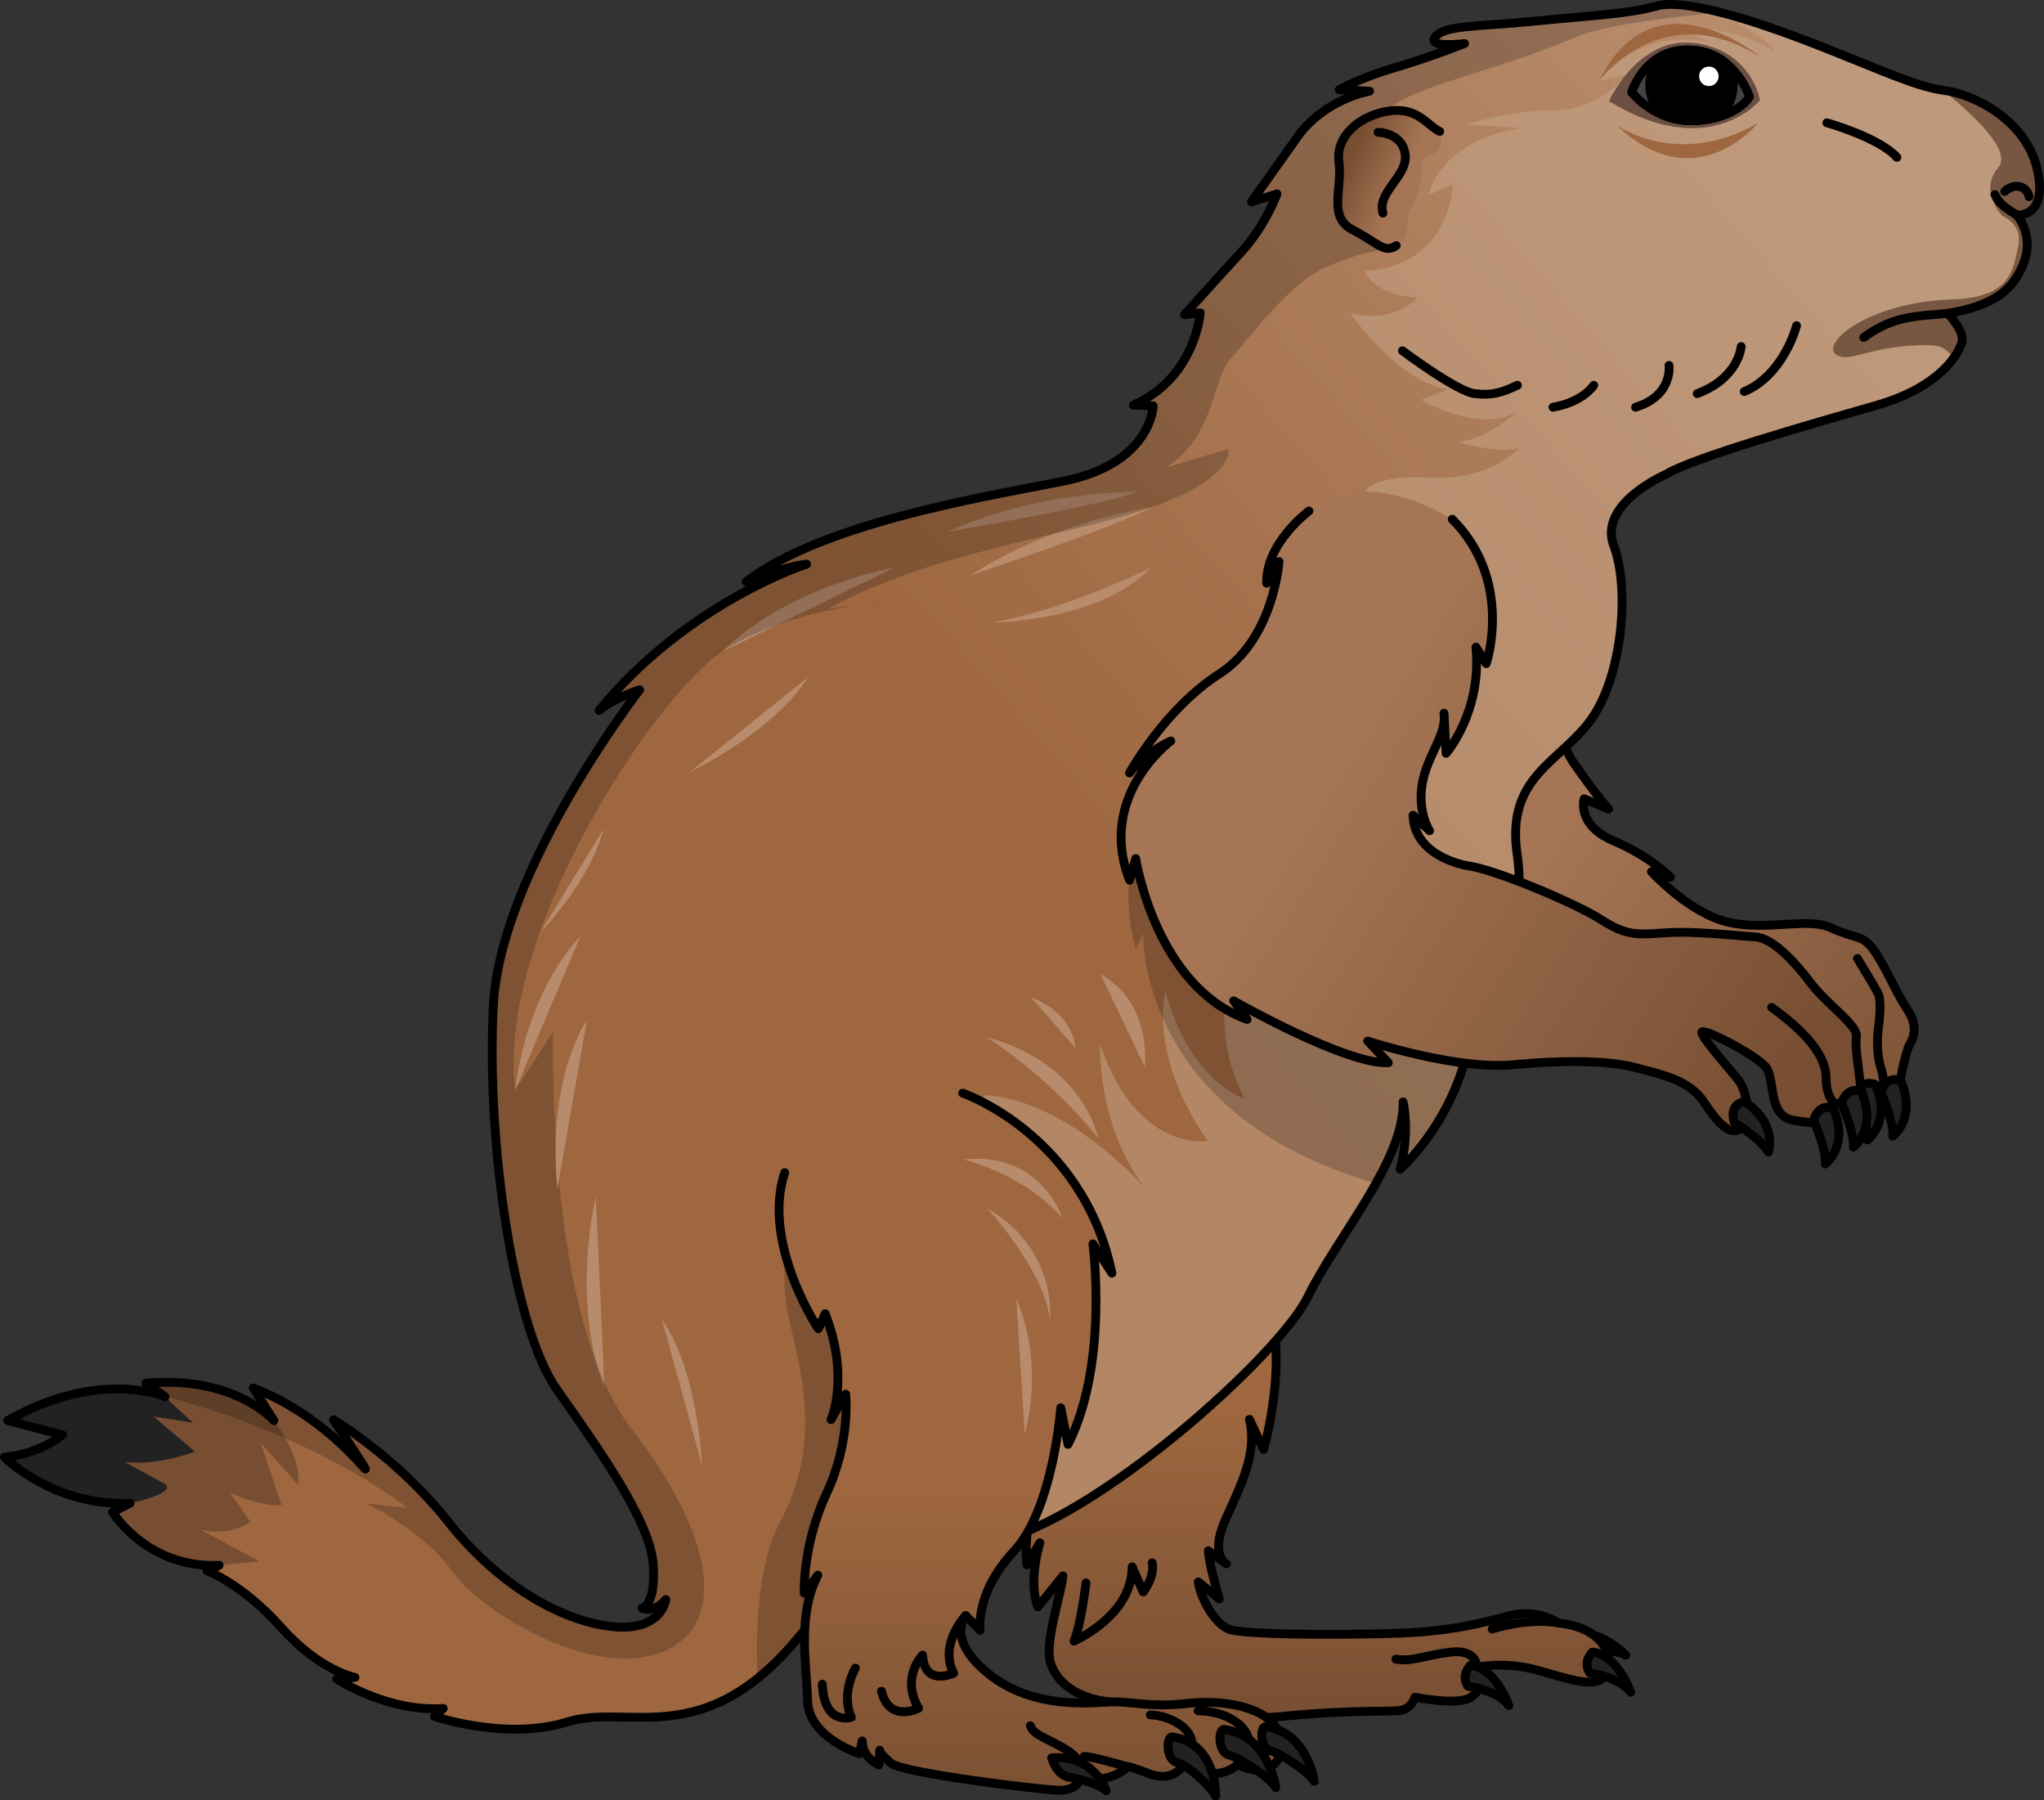 <?xml version="1.0" encoding="utf-8"?>
<!-- Generator: Adobe Illustrator 26.3.1, SVG Export Plug-In . SVG Version: 6.00 Build 0)  -->
<svg version="1.1" id="Camada_1" xmlns="http://www.w3.org/2000/svg" xmlns:xlink="http://www.w3.org/1999/xlink" x="0px" y="0px"
	 width="231.768px" height="204.093px" viewBox="0 0 231.768 204.093" enable-background="new 0 0 231.768 204.093"
	 xml:space="preserve">
<rect x="0" y="0" width="231.768" height="204.093" fill="#333333" stroke="none"/>
<g>
	<g>
		<linearGradient id="SVGID_1_" gradientUnits="userSpaceOnUse" x1="175.929" y1="94.428" x2="225.25" y2="126.767">
			<stop  offset="0" style="stop-color:#A57555"/>
			<stop  offset="1" style="stop-color:#774E32"/>
		</linearGradient>
		<path fill="url(#SVGID_1_)" d="M177.645,77.794c0,0-1.886,4.851,0.808,8.714s3.953,5.21,3.953,5.21l-2.785-1.168
			c0,0-0.898,2.964,3.324,4.761c4.222,1.797,6.468,4.132,6.468,4.132l-2.156-0.629c0,0,4.312,4.761,8.804,5.749
			s8.893-0.629,11.588,0.629c2.695,1.258,3.503,0.719,4.761,2.425c1.258,1.707,2.695,5.12,3.863,6.827
			c1.168,1.707,0.808,3.054,0.269,3.953c-0.539,0.898-1.258,4.941-1.527,6.558c-0.27,1.617-2.515,0.539-2.515,0.539
			s-2.333,1.337-3.682-0.41c-1.349-1.746-2.696-7.496-2.696-9.562c0,0-1.258-0.898-2.156-1.168
			c-0.898-0.27-8.983-1.347-10.959-1.078c-1.976,0.269-13.654,1.078-17.877-1.617c-4.222-2.695-11.049-9.343-11.049-9.343
			S160.307,86.777,177.645,77.794z"/>
		<path fill="none" stroke="#000000" stroke-linecap="round" stroke-linejoin="round" stroke-miterlimit="10" d="M177.645,77.794
			c0,0-1.886,4.851,0.808,8.714s3.953,5.21,3.953,5.21l-2.785-1.168c0,0-0.898,2.964,3.324,4.761
			c4.222,1.797,6.468,4.132,6.468,4.132l-2.156-0.629c0,0,4.312,4.761,8.804,5.749s8.893-0.629,11.588,0.629
			c2.695,1.258,3.503,0.719,4.761,2.425c1.258,1.707,2.695,5.12,3.863,6.827c1.168,1.707,0.808,3.054,0.269,3.953
			c-0.539,0.898-1.258,4.941-1.527,6.558c-0.27,1.617-2.515,0.539-2.515,0.539s-2.333,1.337-3.682-0.41
			c-1.349-1.746-2.696-7.496-2.696-9.562c0,0-1.258-0.898-2.156-1.168c-0.898-0.27-8.983-1.347-10.959-1.078
			c-1.976,0.269-13.654,1.078-17.877-1.617c-4.222-2.695-11.049-9.343-11.049-9.343S160.307,86.777,177.645,77.794z"/>
		<path fill="none" stroke="#000000" stroke-linecap="round" stroke-linejoin="round" stroke-miterlimit="10" d="M210.617,108.653
			c0,0,2.129,3.46,2.395,4.099s0.16,2.502,0,3.62c-0.16,1.118-0.266,2.981,0.266,4.684c0.532,1.703,0.464,3.875-0.779,4.439"/>
		<path fill="#222222" stroke="#000000" stroke-linecap="round" stroke-linejoin="round" stroke-miterlimit="10" d="
			M213.283,123.846c0,0,1.466,3.283,1.335,4.956c0,0,2.722-1.997,0.925-6.268C215.544,122.534,213.962,121.699,213.283,123.846z"/>
		<path fill="#222222" stroke="#000000" stroke-linecap="round" stroke-linejoin="round" stroke-miterlimit="10" d="
			M210.409,124.271c0,0,1.466,3.283,1.335,4.956c0,0,2.722-1.997,0.925-6.268C212.67,122.96,211.088,122.125,210.409,124.271z"/>
	</g>
	<g>
		<path fill="#222222" stroke="#000000" stroke-linecap="round" stroke-linejoin="round" stroke-miterlimit="10" d="M178.46,185.386
			c0,0-0.574,1.482,0.782,2.267c0,0,3.186-1.07,5.116-0.031C184.358,187.623,181.157,184.399,178.46,185.386z"/>
		
			<linearGradient id="SVGID_00000164482496953434172230000012272969496673360009_" gradientUnits="userSpaceOnUse" x1="149.388" y1="159.918" x2="149.388" y2="195.446">
			<stop  offset="6.242865e-04" style="stop-color:#9E673F"/>
			<stop  offset="1" style="stop-color:#774E32"/>
		</linearGradient>
		<path fill="url(#SVGID_00000164482496953434172230000012272969496673360009_)" d="M120.527,178.64
			c-0.341,2.729-2.16,7.732-1.364,10.006c0.796,2.274,3.159,3.91,6.696,4.286s11.611,2.423,19.684,1.627
			c8.073-0.796,12.053-0.455,13.304-0.682c1.251-0.227,1.592-1.478,1.592-1.478s4.548,0.91,6.14,0.114s1.365-2.502,0.91-3.525
			c0,0,3.184-0.682,6.822,0.341c3.639,1.023,6.709,2.16,7.732,0.569c1.023-1.592,0.227-5.344-5.344-5.913
			c0,0-2.274-1.706-5.685-0.796c-3.411,0.91-5.799,1.478-10.006,1.819s-19.899,0.455-21.718-0.341
			c-1.819-0.796-3.298-3.98-3.411-5.344l2.388,1.933c0,0-1.137-3.639-1.251-5.458l2.047,1.478c0,0-1.933-0.91-0.114-5.003
			c1.819-4.093,3.639-7.505,2.729-11.371l1.592,3.411c0,0,3.298-11.143-0.114-18.193l-20.695,2.615c0,0-6.936,21.832-6.027,28.654
			l1.478-2.502c0,0-1.364,4.321-0.227,7.277L120.527,178.64z"/>
		<path fill="none" stroke="#000000" stroke-linecap="round" stroke-linejoin="round" stroke-miterlimit="10" d="M120.527,178.64
			c-0.341,2.729-2.16,7.732-1.364,10.006c0.796,2.274,3.159,3.91,6.696,4.286s11.611,2.423,19.684,1.627
			c8.073-0.796,12.053-0.455,13.304-0.682c1.251-0.227,1.592-1.478,1.592-1.478s4.548,0.91,6.14,0.114s1.365-2.502,0.91-3.525
			c0,0,3.184-0.682,6.822,0.341c3.639,1.023,6.709,2.16,7.732,0.569c1.023-1.592,0.227-5.344-5.344-5.913
			c0,0-2.274-1.706-5.685-0.796c-3.411,0.91-5.799,1.478-10.006,1.819s-19.899,0.455-21.718-0.341
			c-1.819-0.796-3.298-3.98-3.411-5.344l2.388,1.933c0,0-1.137-3.639-1.251-5.458l2.047,1.478c0,0-1.933-0.91-0.114-5.003
			c1.819-4.093,3.639-7.505,2.729-11.371l1.592,3.411c0,0,3.298-11.143-0.114-18.193l-20.695,2.615c0,0-6.936,21.832-6.027,28.654
			l1.478-2.502c0,0-1.364,4.321-0.227,7.277L120.527,178.64z"/>
		<path fill="none" stroke="#000000" stroke-linecap="round" stroke-linejoin="round" stroke-miterlimit="10" d="M123.142,179.436
			c0,0-0.569,4.776-1.364,6.595c0,0,6.595-2.843,6.595-8.414l1.251,2.843c0,0,1.365-1.706,1.023-3.298"/>
		<path fill="none" stroke="#000000" stroke-linecap="round" stroke-linejoin="round" stroke-miterlimit="10" d="M167.488,188.987
			c0,0,0-2.047-2.956-1.706c-2.956,0.341-4.435,1.137-6.254,0.796"/>
		<path fill="none" stroke="#000000" stroke-linecap="round" stroke-linejoin="round" stroke-miterlimit="10" d="M176.699,183.984
			c-0.455-0.114-3.298-0.569-7.505,0.682"/>
		<path fill="#222222" stroke="#000000" stroke-linecap="round" stroke-linejoin="round" stroke-miterlimit="10" d="
			M166.733,188.779c0,0-1.157,1.089-0.272,2.383c0,0,3.336,0.408,4.63,2.179C171.09,193.341,169.592,189.052,166.733,188.779z"/>
		<path fill="#222222" stroke="#000000" stroke-linecap="round" stroke-linejoin="round" stroke-miterlimit="10" d="
			M180.554,187.282c0,0-1.157,1.089-0.272,2.383c0,0,3.336,0.408,4.63,2.179C184.911,191.843,183.413,187.554,180.554,187.282z"/>
	</g>
	<g>
		
			<linearGradient id="SVGID_00000062149808457645869000000004897638377510940072_" gradientUnits="userSpaceOnUse" x1="125.26" y1="99.626" x2="210.864" y2="24.64">
			<stop  offset="0" style="stop-color:#9E673F"/>
			<stop  offset="1" style="stop-color:#B78B6C"/>
		</linearGradient>
		<path fill="url(#SVGID_00000062149808457645869000000004897638377510940072_)" d="M188.955,53.744
			c2.966-1.84,16.433-5.681,23.736-7.772c7.303-2.09,9.269-5.749,9.736-7.065c0.467-1.316-1.584-3.382-1.584-3.382
			c5.113-0.861,7.408-2.541,8.634-5.739c1.225-3.198-0.791-5.414-0.791-5.414s3.56,0.359,2.319-5.16
			c-1.241-5.519-7.046-8.465-10.421-8.939s-6.352-1.964-14.33-5.102s-15.382-5.349-18.437-4.481
			c-3.055,0.868-7.056,1.039-14.192,1.743c-6.073,0.599-9.76,0.405-10.863,1.731s3.304,0.775,3.304,0.775s-4.017,1.593-7.929,2.736
			s-6.287,2.487-6.287,2.487l3.445,0.174c0,0-5.113,0.861-8.192,5.209s-5.205,7.335-5.205,7.335l2.905-0.903
			c0,0-1.331,3.649-4.093,6.645s-6.407,7.054-6.407,7.054l1.793-0.213c0,0-0.528,7.365-7.592,10.462l2.254,0.09
			c0,0-0.132,6.576-10.318,8.559s-27.272,4.872-35.835,11.363c0,0,4.327-1.713,6.851-1.983c0,0-13.522,4.327-23.528,16.586
			c0,0,1.352-1.262,4.597-2.344c0,0-15.775,20.372-16.586,35.787c-0.811,15.415,2.254,36.508,7.211,43.539
			s10.547,14.964,10.907,19.741c0.361,4.778-1.262,5.048-1.262,5.048s1.352,0.631,2.704-0.992c0,0-0.451,3.696-6.13,3.065
			c-5.679-0.631-12.8-4.597-18.57-11.899c-5.769-7.302-12.981-11.538-12.981-11.538s3.876,5.769,3.606,5.589
			s-4.958-6.22-12.71-9.195l2.344,3.696c0,0-4.417-5.138-14.513-4.237l2.163,1.532c0,0-7.302-3.245-17.848,2.704l6.22,1.623
			c0,0-2.524,2.163-6.58,2.524c0,0,5.499,5.589,14.243,5.228l-1.983,0.992c0,0,3.876,6.4,12.079,6.04l-1.352,0.631
			c0,0,3.966,1.442,8.383,6.4s8.383,5.679,8.383,5.679l-2.073,0.18c0,0,5.769,3.786,12.079,3.335l-0.992,0.901
			c0,0,8.113,2.794,15.054,0.631c6.941-2.163,15.473,3.58,26.412-9.826c2.498-3.062,11.125-8.37,22.24-10.693
			c11.115-2.323,32.018-20.903,35.336-27.705c3.318-6.802,10.949-15.429,10.783-22.064c0,0,0.829,3.318-0.332,7.631
			c0,0,9.456-8.295,8.129-21.567l1.659,3.318c0,0,4.811-8.461,3.484-17.419c-1.327-8.959,4.977-10.452,8.461-15.429
			c3.484-4.977,4.313-14.765,2.488-19.576C181.158,57.062,188.955,53.744,188.955,53.744z"/>
		<path opacity="0.2" d="M104.993,138.798l-13.863-5.135c0,0-3.594,8.044-1.541,16.431c2.054,8.387,2.91,14.719-1.198,22.592
			c-2.538,4.865-2.723,12.472-2.495,17.576c1.559-1.249,3.169-2.843,4.837-4.886c1.965-2.408,7.731-6.201,15.507-8.843
			L104.993,138.798z"/>
		<path fill="#B78B6C" d="M128.844,55.765c0,0-10.742-0.239-21.484,4.536C107.359,60.301,125.502,57.198,128.844,55.765z"/>
		<path fill="#B78B6C" d="M130.527,57.513c0,0-10.655,1.385-20.554,7.725C109.973,65.238,127.44,59.433,130.527,57.513z"/>
		<path fill="#B78B6C" d="M130.515,64.359c0,0-10.265,5.013-18.142,6.207C112.372,70.566,124.547,70.566,130.515,64.359z"/>
		<path fill="#B78B6C" d="M111.895,117.593c0,0,6.923,4.297,12.652,11.458C124.547,129.051,122.876,120.457,111.895,117.593z"/>
		<path fill="#B78B6C" d="M116.908,113.057l5.013,5.729C121.921,118.786,121.921,114.967,116.908,113.057z"/>
		<path fill="#B78B6C" d="M124.786,110.431l5.013,10.504C129.799,120.935,130.754,113.773,124.786,110.431z"/>
		<g>
			<path fill="#774E32" d="M31.059,161.037c0,0-4.417-5.138-14.513-4.237l2.164,1.532c0,0-7.302-3.245-17.849,2.704l6.22,1.623
				c0,0-2.524,2.163-6.581,2.524c0,0,5.499,5.589,14.243,5.228l-1.983,0.991c0,0,3.876,6.4,12.079,6.04
				c4.845-0.439,4.507-0.496,4.507-0.496l-6.547-3.507c3.741,0.701,5.612-0.935,5.612-0.935l-2.338-3.273
				c3.741,1.637,5.845,1.403,5.845,1.403l-2.338-7.014l4.209,4.676C33.788,168.297,34.489,165.725,31.059,161.037z"/>
		</g>
		<g>
			<path fill="#222222" d="M18.824,168.297l-4.676-2.572c3.741,0.468,7.949-1.169,7.949-1.169l-4.676-3.975l4.442,0.702
				l-3.155-2.949c0,0-7.302-3.245-17.849,2.704l6.22,1.623c0,0-2.524,2.163-6.581,2.524c0,0,5.499,5.589,14.243,5.228
				C20.014,169.255,18.824,168.297,18.824,168.297z"/>
		</g>
		<path fill="#B78B6C" d="M101.391,64.359c0,0-11.697,1.91-19.575,9.549L101.391,64.359z"/>
		<path fill="#B78B6C" d="M91.604,76.772L78.236,87.515C78.236,87.515,87.785,82.979,91.604,76.772z"/>
		<path fill="#B78B6C" d="M67.562,135.667c0,0-2.899,11.492,0.977,21.758L67.562,135.667z"/>
		<path opacity="0.2" d="M195.103,1.407c-3.189-0.82-5.772-1.147-7.286-0.717c-3.055,0.868-7.056,1.039-14.192,1.743
			c-6.073,0.599-9.76,0.405-10.863,1.731s3.304,0.775,3.304,0.775s-4.018,1.593-7.929,2.736c-3.912,1.143-6.287,2.487-6.287,2.487
			l3.445,0.174c0,0-5.113,0.861-8.192,5.209c-3.079,4.348-5.205,7.335-5.205,7.335l2.905-0.903c0,0-1.331,3.649-4.093,6.646
			c-2.762,2.996-6.407,7.053-6.407,7.053l1.793-0.213c0,0-0.528,7.365-7.592,10.462l2.254,0.09c0,0-0.132,6.576-10.318,8.559
			s-27.272,4.872-35.835,11.363c0,0,4.327-1.713,6.851-1.983c0,0-13.521,4.327-23.528,16.587c0,0,1.352-1.262,4.597-2.344
			c0,0-15.775,20.372-16.586,35.787s2.254,36.508,7.211,43.539c4.958,7.031,10.547,14.964,10.907,19.741s-1.262,5.048-1.262,5.048
			s1.352,0.631,2.704-0.992c0,0-0.451,3.696-6.13,3.065c-5.679-0.631-12.8-4.597-18.57-11.899S37.82,160.947,37.82,160.947
			s3.876,5.769,3.606,5.589c-0.27-0.18-4.958-6.22-12.71-9.195l2.344,3.696c0,0-4.417-5.138-14.513-4.237l2.164,1.532
			c17.315,4.418,27.51,12.621,27.51,12.621l-4.719-0.524c0,0,6.291,2.884,9.699,7.602c3.408,4.719,15.466,12.058,23.331,9.437
			c7.864-2.621,7.078-12.583-2.884-25.428c-9.961-12.845-8.913-45.088-8.913-45.088l-4.312,6.608
			c-2.215-17.509,15.846-44.618,23.394-49.653c4.909-3.274,11.434-4.705,15.4-5.306l-3.288,0.379
			c12.058-6.553,27-8.126,36.599-11.469c9.598-3.342,8.751-6.619,8.751-6.619l-7.078,2.097c5.505-3.408,5.243-9.961,7.34-12.321
			c2.097-2.359,6.553-8.388,10.486-10.224c3.932-1.835,6.553-2.097,6.553-2.097s-1.573-4.456-1.835-9.961
			c-0.262-5.505,3.932-7.078,7.34-8.388c3.408-1.311,10.486-3.146,16.515-5.767C181.629,2.916,188.757,1.996,195.103,1.407z"/>
		<path fill="#B78B6C" d="M75.06,149.583l4.54,16.537C79.6,166.121,79.235,155.556,75.06,149.583z"/>
		<path fill="#B78B6C" d="M65.823,106.134c0,0-5.968,5.729-7.4,17.426L65.823,106.134z"/>
		<path fill="#B78B6C" d="M66.539,115.683c0,0-4.536,6.207-3.342,19.097L66.539,115.683z"/>
		<path fill="#B78B6C" d="M68.449,93.96l-7.161,11.697C61.287,105.657,66.778,100.167,68.449,93.96z"/>
		<path opacity="0.5" fill="#C9A88C" d="M222.428,38.907c0.467-1.316-1.584-3.382-1.584-3.382c5.113-0.861,7.408-2.541,8.633-5.739
			c1.225-3.198-0.791-5.414-0.791-5.414s3.56,0.359,2.319-5.16c-1.241-5.519-7.046-8.465-10.421-8.939
			c-3.374-0.474-6.352-1.964-14.331-5.102c-2.406-0.946-4.757-1.806-6.955-2.524l-4.348-0.725c0,0,4.401,1.2,6.401,4.001
			c0,0-4.401-3.201-11.002-2.601l4.601,1.8c0,0-7.602-3-13.603,4.001l3.001-0.6c0,0-2.801,4.001-8.202,4.001
			c-5.401,0-9.802,1.6-9.802,1.6l6.201,0.4c0,0-8.602,0.8-10.602,7.602l2.801-1.2c0,0-0.2,9.202-10.002,9.802
			c0,0,1,2.801,6.001,3.001c0,0-2.4,3.001-7.602,1.8c0,0,5.401,7.802,11.002,8.602l-3.001,1.2c0,0,6.401,3.801,10.802,1.4
			c0,0-3.201,3.001-6.601,3.401c0,0,4.801,1.4,7.001,0.6c0,0-3.401,3.801-10.002,3.401c-6.601-0.4-7.602,1.6-7.602,1.6
			s7.802,0.6,11.002,6.001s-24.005,37.608-24.205,44.209c0,0-5.801,8.402-0.4,18.604c0,0-6.201-1.8-9.002-12.203
			c0,0-2,7.202,4.801,17.004c0,0-8.002,1.4-12.202-11.002c0,0-0.4,9.002,5.001,16.203c0,0-8.802-10.002-18.204-10.402
			c0,0,5.001,27.806-1.6,44.609c-1.045,2.661-1.233,4.934-0.817,6.878c1.248-0.353,2.534-0.674,3.858-0.951
			c11.115-2.323,32.018-20.903,35.336-27.705c3.318-6.802,10.949-15.428,10.783-22.064c0,0,0.83,3.318-0.332,7.631
			c0,0,9.456-8.295,8.129-21.567l1.659,3.318c0,0,4.811-8.461,3.484-17.419s4.977-10.452,8.461-15.428
			c3.484-4.977,4.313-14.765,2.489-19.576c-1.825-4.811,5.972-8.129,5.972-8.129c2.966-1.84,16.433-5.681,23.736-7.772
			C219.994,43.881,221.961,40.223,222.428,38.907z"/>
		<path opacity="0.2" d="M169.953,111.267l-38.944-22.275c0,0-4.963,8.729-2.225,18.656l0.856-1.883c0,0-0.84,20.558,26.374,28.379
			c1.812-3.241,3.15-6.415,3.08-9.23c0,0,0.83,3.318-0.332,7.631c0,0,9.456-8.295,8.129-21.567l1.659,3.318
			C168.55,114.296,169.199,113.15,169.953,111.267z"/>
		<path fill="#775742" d="M229.477,29.786c1.225-3.198-0.791-5.414-0.791-5.414s3.56,0.359,2.319-5.16
			c-1.241-5.519-7.046-8.465-10.421-8.939c-0.085-0.012-0.169-0.027-0.253-0.041c3.725,3.048,7.816,6.937,6.235,8.781
			c-2.24,2.613,0.458,5.459,0.458,5.459s2.379,0.872,1.824,3.41c-0.589,2.693-0.783,5.842-7.507,6.063
			c-9.394,0.309-14.745,4.853-13.252,6.159c1.493,1.307,4.128-1.149,10.847-0.962c1.531,0.042,1.982,0.793,2.595,1.424
			c0.489-0.687,0.76-1.275,0.896-1.66c0.467-1.316-1.584-3.382-1.584-3.382C225.957,34.664,228.252,32.984,229.477,29.786z"/>
		<path fill="none" stroke="#000000" stroke-linecap="round" stroke-linejoin="round" stroke-miterlimit="10" d="M188.955,53.744
			c2.966-1.84,16.433-5.681,23.736-7.772c7.303-2.09,9.269-5.749,9.736-7.065c0.467-1.316-1.584-3.382-1.584-3.382
			c5.113-0.861,7.408-2.541,8.634-5.739c1.225-3.198-0.791-5.414-0.791-5.414s3.56,0.359,2.319-5.16
			c-1.241-5.519-7.046-8.465-10.421-8.939s-6.352-1.964-14.33-5.102s-15.382-5.349-18.437-4.481
			c-3.055,0.868-7.056,1.039-14.192,1.743c-6.073,0.599-9.76,0.405-10.863,1.731s3.304,0.775,3.304,0.775s-4.017,1.593-7.929,2.736
			s-6.287,2.487-6.287,2.487l3.445,0.174c0,0-5.113,0.861-8.192,5.209s-5.205,7.335-5.205,7.335l2.905-0.903
			c0,0-1.331,3.649-4.093,6.645s-6.407,7.054-6.407,7.054l1.793-0.213c0,0-0.528,7.365-7.592,10.462l2.254,0.09
			c0,0-0.132,6.576-10.318,8.559s-27.272,4.872-35.835,11.363c0,0,4.327-1.713,6.851-1.983c0,0-13.522,4.327-23.528,16.586
			c0,0,1.352-1.262,4.597-2.344c0,0-15.775,20.372-16.586,35.787c-0.811,15.415,2.254,36.508,7.211,43.539
			s10.547,14.964,10.907,19.741c0.361,4.778-1.262,5.048-1.262,5.048s1.352,0.631,2.704-0.992c0,0-0.451,3.696-6.13,3.065
			c-5.679-0.631-12.8-4.597-18.57-11.899c-5.769-7.302-12.981-11.538-12.981-11.538s3.876,5.769,3.606,5.589
			s-4.958-6.22-12.71-9.195l2.344,3.696c0,0-4.417-5.138-14.513-4.237l2.163,1.532c0,0-7.302-3.245-17.848,2.704l6.22,1.623
			c0,0-2.524,2.163-6.58,2.524c0,0,5.499,5.589,14.243,5.228l-1.983,0.992c0,0,3.876,6.4,12.079,6.04l-1.352,0.631
			c0,0,3.966,1.442,8.383,6.4s8.383,5.679,8.383,5.679l-2.073,0.18c0,0,5.769,3.786,12.079,3.335l-0.992,0.901
			c0,0,8.113,2.794,15.054,0.631c6.941-2.163,15.473,3.58,26.412-9.826c2.498-3.062,11.125-8.37,22.24-10.693
			c11.115-2.323,32.018-20.903,35.336-27.705c3.318-6.802,10.949-15.429,10.783-22.064c0,0,0.829,3.318-0.332,7.631
			c0,0,9.456-8.295,8.129-21.567l1.659,3.318c0,0,4.811-8.461,3.484-17.419c-1.327-8.959,4.977-10.452,8.461-15.429
			c3.484-4.977,4.313-14.765,2.488-19.576C181.158,57.062,188.955,53.744,188.955,53.744z"/>
		
			<linearGradient id="SVGID_00000145744908670016217700000011765948348784817842_" gradientUnits="userSpaceOnUse" x1="159.012" y1="20.659" x2="153.044" y2="17.989">
			<stop  offset="0" style="stop-color:#A57555"/>
			<stop  offset="1" style="stop-color:#774E32"/>
		</linearGradient>
		<path fill="url(#SVGID_00000145744908670016217700000011765948348784817842_)" d="M158.321,27.839
			c-1.4,0.854-2.138-0.343-4.965-1.798s-1.117-4.698-1.534-7.648s2.354-5.31,5.639-5.808c3.285-0.497,4.365,1.657,5.796,2.309
			c0,0,0.571,1.664-0.349,2.321c-0.921,0.658-1.644,0.46-1.644,1.315c0,0.855-0.197,3.354-1.184,4.866
			C159.093,24.911,160.311,26.624,158.321,27.839z"/>
		<path fill="none" stroke="#000000" stroke-linecap="round" stroke-linejoin="round" stroke-miterlimit="10" d="M163.257,14.895
			c-1.431-0.652-2.511-2.807-5.796-2.309c-3.285,0.497-6.057,2.858-5.639,5.808s-1.293,6.193,1.534,7.648s3.632,2.753,4.965,1.798"
			/>
		<path fill="none" stroke="#000000" stroke-linecap="round" stroke-linejoin="round" stroke-miterlimit="10" d="M156.261,14.998
			c0,0,2.694-0.002,3.067,2.462c0.373,2.464-3.229,4.313-2.521,6.697"/>
		<path fill="none" stroke="#000000" stroke-linecap="round" stroke-linejoin="round" stroke-miterlimit="10" d="M228.687,24.372
			c-1.559-0.957-1.939-1.273-2.491-2.311"/>
		<path fill="none" stroke="#000000" stroke-linecap="round" stroke-linejoin="round" stroke-miterlimit="10" d="M227.307,21.708
			c0,0,0.674-0.724,1.644-0.56c0.97,0.164,1.118,1.144,1.118,1.144"/>
		<path fill="none" stroke="#000000" stroke-linecap="round" stroke-linejoin="round" stroke-miterlimit="10" d="M220.844,35.525
			c-3.286,0.347-6.012,0.149-9.516,2.73"/>
		<path fill="none" stroke="#000000" stroke-linecap="round" stroke-linejoin="round" stroke-miterlimit="10" d="M203.71,36.917
			c0,0-1.422,5.571-5.927,7.468"/>
		<path fill="none" stroke="#000000" stroke-linecap="round" stroke-linejoin="round" stroke-miterlimit="10" d="M197.428,39.287
			c0,0-0.237,3.556-4.978,5.334"/>
		<path fill="none" stroke="#000000" stroke-linecap="round" stroke-linejoin="round" stroke-miterlimit="10" d="M189.249,41.421
			c0,0,0.474,3.437-3.793,4.741"/>
		<path fill="none" stroke="#000000" stroke-linecap="round" stroke-linejoin="round" stroke-miterlimit="10" d="M180.715,43.673
			c0,0-1.185,1.897-4.623,2.489"/>
		<path fill="none" stroke="#000000" stroke-linecap="round" stroke-linejoin="round" stroke-miterlimit="10" d="M172.062,43.673
			c-1.778,0.83-2.845,1.185-4.86,0.948s-8.179-4.86-8.179-4.86"/>
		<path fill="none" stroke="#000000" stroke-linecap="round" stroke-linejoin="round" stroke-miterlimit="10" d="M207.148,13.921
			c0,0,5.927,1.659,7.942,3.912"/>
	</g>
	<g>
		<path fill="#6B4F43" d="M182.438,11.47c0,0,3.333-7.457,9.781-6.579c6.448,0.878,7.354,6.477,7.354,6.477
			S193.802,18.412,182.438,11.47z"/>
		<path fill="#444444" stroke="#000000" stroke-linecap="round" stroke-linejoin="round" stroke-miterlimit="10" d="M185.014,10.45
			c0,0,1.585-5.278,7.114-4.749c4.707,0.45,6.251,5.268,6.251,5.268s-1.27,2.376-5.98,2.698
			C187.69,13.989,185.014,10.45,185.014,10.45z"/>
		<path stroke="#000000" stroke-linecap="round" stroke-linejoin="round" stroke-miterlimit="10" d="M192.128,5.701
			c-1.51-0.144-2.717,0.152-3.687,0.648c-0.593,0.599-1.045,1.354-1.252,2.235c-0.388,1.654,0.155,3.299,1.274,4.419
			c1.082,0.461,2.398,0.77,3.936,0.665c0.959-0.066,1.768-0.219,2.46-0.417c0.741-0.632,1.303-1.486,1.543-2.507
			c0.285-1.214,0.062-2.422-0.512-3.424C194.958,6.517,193.73,5.854,192.128,5.701z"/>
		<circle fill="#FFFFFF" cx="193.766" cy="8.651" r="1.106"/>
	</g>
	<g>
		
			<linearGradient id="SVGID_00000119806855452122930340000007925954885805449392_" gradientUnits="userSpaceOnUse" x1="116.826" y1="168.877" x2="116.826" y2="207.665">
			<stop  offset="6.242865e-04" style="stop-color:#9E673F"/>
			<stop  offset="1" style="stop-color:#774E32"/>
		</linearGradient>
		<path fill="url(#SVGID_00000119806855452122930340000007925954885805449392_)" d="M109.158,123.919
			c0,0,13.604,4.645,16.922,20.405l-2.157-3.318c0,0,1.825,13.604-2.82,22.728l-0.829-4.147c0,0-0.829,11.447-5.309,16.258
			c-4.479,4.811-3.816,8.959-3.816,8.959l-1.659-1.659c0,0-2.323,2.654,2.654,6.636c4.977,3.982,11.447,3.263,13.714,3.152
			c2.267-0.111,4.535,0.664,8.793,0.166s9.18,0.498,10.341,3.263c1.161,2.765-0.885,5.585-4.7,3.65c0,0-1.88,2.267-6.138,0.111
			c0,0-1.106,1.991-3.871,0.94s-2.433-0.774-2.433-0.774s-1.77,1.935-5.309,1.272c0,0-0.332,1.438-2.488,1.382
			c-2.157-0.055-17.585-1.935-18.968-3.041s-1.327-1.493-1.327-1.493l-0.111,1.659c0,0-1.88-0.774-1.88-2.71l-0.332,1.438
			c0,0-5.751-1.825-5.862-5.972c-0.111-4.147-1.217-9.677,1.161-14.267l-1.548,2.046c0,0-0.221-5.419,2.544-11.336
			c2.765-5.917,2.157-11.226,2.157-11.226l-1.659,2.876c0,0,2.157-4.756-0.664-12l-0.774,1.714c0,0-6.47-9.677-3.816-17.696"/>
		<path fill="#B78B6C" d="M111.895,136.929c0,0,6.445,6.923,7.161,12.652C119.056,149.581,120.011,141.703,111.895,136.929z"/>
		<path fill="#B78B6C" d="M115.237,147.194l0.955,15.278C116.192,162.472,118.579,155.071,115.237,147.194z"/>
		<path fill="#B78B6C" d="M109.269,131.438c0,0,6.923,1.671,11.22,6.684C120.489,138.123,118.102,130.484,109.269,131.438z"/>
		<path fill="none" stroke="#000000" stroke-linecap="round" stroke-linejoin="round" stroke-miterlimit="10" d="M109.158,123.919
			c0,0,13.604,4.645,16.922,20.405l-2.157-3.318c0,0,1.825,13.604-2.82,22.728l-0.829-4.147c0,0-0.829,11.447-5.309,16.258
			c-4.479,4.811-3.816,8.959-3.816,8.959l-1.659-1.659c0,0-2.323,2.654,2.654,6.636c4.977,3.982,11.447,3.263,13.714,3.152
			c2.267-0.111,4.535,0.664,8.793,0.166s9.18,0.498,10.341,3.263c1.161,2.765-0.885,5.585-4.7,3.65c0,0-1.88,2.267-6.138,0.111
			c0,0-1.106,1.991-3.871,0.94s-2.433-0.774-2.433-0.774s-1.77,1.935-5.309,1.272c0,0-0.332,1.438-2.488,1.382
			c-2.157-0.055-17.585-1.935-18.968-3.041s-1.327-1.493-1.327-1.493l-0.111,1.659c0,0-1.88-0.774-1.88-2.71l-0.332,1.438
			c0,0-5.751-1.825-5.862-5.972c-0.111-4.147-1.217-9.677,1.161-14.267l-1.548,2.046c0,0-0.221-5.419,2.544-11.336
			c2.765-5.917,2.157-11.226,2.157-11.226l-1.659,2.876c0,0,2.157-4.756-0.664-12l-0.774,1.714c0,0-6.47-9.677-3.816-17.696"/>
		<path fill="none" stroke="#000000" stroke-linecap="round" stroke-linejoin="round" stroke-miterlimit="10" d="M109.49,183.144
			c0,0-3.063,3.228-1.357,6.525c0,0-3.298,1.592-3.525-2.047c0,0-2.502,2.502-0.455,6.027c0,0-3.298,1.706-4.207-1.933"/>
		<path fill="none" stroke="#000000" stroke-linecap="round" stroke-linejoin="round" stroke-miterlimit="10" d="M96.989,189.101
			c0,0-1.687,2.888-0.455,5.572c0,0-3.07,1.023-3.298-3.752"/>
		<path fill="none" stroke="#000000" stroke-linecap="round" stroke-linejoin="round" stroke-miterlimit="10" d="M134.154,200.121
			c0,0,0.935-0.72,0.977-2.499s-2.626-3.176-4.701-3.218"/>
		<path fill="none" stroke="#000000" stroke-linecap="round" stroke-linejoin="round" stroke-miterlimit="10" d="M140.292,200.011
			c0,0,1.826-0.864,1.318-2.812s-2.922-3.218-5.759-3.261"/>
		<path fill="none" stroke="#000000" stroke-linecap="round" stroke-linejoin="round" stroke-miterlimit="10" d="M127.85,200.287
			c0,0-3.814-1.14-4.915-1.183"/>
		<path fill="none" stroke="#000000" stroke-linecap="round" stroke-linejoin="round" stroke-miterlimit="10" d="M122.541,201.559
			c0,0,0.69-1.819-1.639-3.217c-2.329-1.397-3.727-1.652-4.065-2.71"/>
		<path fill="#222222" stroke="#000000" stroke-linecap="round" stroke-linejoin="round" stroke-miterlimit="10" d="M119.25,199.274
			c0,0,0.423,1.694,1.779,2.16c0,0,3.218,0.466,4.404,1.567C125.433,203,124.078,198.85,119.25,199.274z"/>
		<path fill="#222222" stroke="#000000" stroke-linecap="round" stroke-linejoin="round" stroke-miterlimit="10" d="
			M132.929,196.902c-0.722-0.096-0.72,2.583,0.508,2.88c1.228,0.296,3.811,2.668,4.404,3.811
			C137.841,203.593,138.01,197.58,132.929,196.902z"/>
		<path fill="#222222" stroke="#000000" stroke-linecap="round" stroke-linejoin="round" stroke-miterlimit="10" d="
			M138.815,196.055c-0.722-0.096-0.72,2.583,0.508,2.88c1.228,0.296,4.743,2.583,5.336,3.727
			C144.659,202.661,143.896,196.733,138.815,196.055z"/>
		<path fill="#222222" stroke="#000000" stroke-linecap="round" stroke-linejoin="round" stroke-miterlimit="10" d="
			M143.528,195.746c-0.679-0.09-0.677,2.428,0.478,2.706c1.154,0.279,4.457,2.428,5.015,3.502
			C149.02,201.954,148.304,196.383,143.528,195.746z"/>
	</g>
	<g>
		
			<linearGradient id="SVGID_00000115477846126821157140000017175737434816612021_" gradientUnits="userSpaceOnUse" x1="151.28" y1="86.304" x2="205.473" y2="120.59">
			<stop  offset="0" style="stop-color:#A57555"/>
			<stop  offset="1" style="stop-color:#774E32"/>
		</linearGradient>
		<path fill="url(#SVGID_00000115477846126821157140000017175737434816612021_)" d="M148.419,57.929c0,0-4.91,3.624-4.793,8.183
			l1.403-2.455c0,0-0.585,8.768-6.78,12.743s-10.171,11.223-10.171,11.223s1.637-2.221,4.676-3.624c0,0-8.417,6.196-4.676,15.782
			l0.701-2.455c0,0,2.221,14.496,12.626,18.237l-1.52-2.104c0,0,12.743,7.248,17.536,7.014l-2.338-2.455
			c0,0,10.054,3.273,16.367,2.689s11.106-0.468,14.145,0.351c3.04,0.818,5.962,1.403,7.599,3.858s2.923,3.858,4.209,3.04
			c1.286-0.818,0.701-4.325-0.351-5.611c-1.052-1.286-3.858-4.442-4.092-5.261s6.079,2.455,7.248,3.858s0.117,5.611,3.273,6.079
			c3.156,0.468,4.092,0.585,4.559-1.87c0,0,2.806-0.468,2.923-1.403c0.117-0.935-0.701-4.91-0.468-6.196
			c0.234-1.286-3.273-3.624-5.144-6.079c-1.87-2.455-4.325-5.144-6.313-5.261s-6.897-0.701-10.171-0.468s-4.442,0.351-7.365-1.52
			c-2.923-1.87-12.158-5.728-15.081-6.079c0,0-6.079-0.935-6.196-5.728l1.87,1.754c0,0-1.403-2.104-0.818-5.378
			c0.585-3.273,2.806-5.495,2.455-7.95l0.234,4.559c0,0,4.092-4.676,3.39-12.041l1.169,1.87c0,0,3.156-9.352-3.858-16.367
			c0,0-5.026-3.219-9.927-3.131C154.742,55.733,151.367,55.917,148.419,57.929z"/>
		<path fill="none" stroke="#000000" stroke-linecap="round" stroke-linejoin="round" stroke-miterlimit="10" d="M148.419,57.929
			c0,0-4.91,3.624-4.793,8.183l1.403-2.455c0,0-0.585,8.768-6.78,12.743s-10.171,11.223-10.171,11.223s1.637-2.221,4.676-3.624
			c0,0-8.417,6.196-4.676,15.782l0.701-2.455c0,0,2.221,14.496,12.626,18.237l-1.52-2.104c0,0,12.743,7.248,17.536,7.014
			l-2.338-2.455c0,0,10.054,3.273,16.367,2.689s11.106-0.468,14.145,0.351c3.04,0.818,5.962,1.403,7.599,3.858
			s2.923,3.858,4.209,3.04c1.286-0.818,0.701-4.325-0.351-5.611c-1.052-1.286-3.858-4.442-4.092-5.261s6.079,2.455,7.248,3.858
			s0.117,5.611,3.273,6.079c3.156,0.468,4.092,0.585,4.559-1.87c0,0,2.806-0.468,2.923-1.403c0.117-0.935-0.701-4.91-0.468-6.196
			c0.234-1.286-3.273-3.624-5.144-6.079c-1.87-2.455-4.325-5.144-6.313-5.261s-6.897-0.701-10.171-0.468s-4.442,0.351-7.365-1.52
			c-2.923-1.87-12.158-5.728-15.081-6.079c0,0-6.079-0.935-6.196-5.728l1.87,1.754c0,0-1.403-2.104-0.818-5.378
			c0.585-3.273,2.806-5.495,2.455-7.95l0.234,4.559c0,0,4.092-4.676,3.39-12.041l1.169,1.87c0,0,3.156-9.352-3.858-16.367"/>
		<path fill="none" stroke="#000000" stroke-linecap="round" stroke-linejoin="round" stroke-miterlimit="10" d="M208.041,125.149
			c0,0-0.975-0.802-0.975-2.864s-1.348-4.599-6.185-8.088"/>
		<path fill="#222222" stroke="#000000" stroke-linecap="round" stroke-linejoin="round" stroke-miterlimit="10" d="M196.641,127.23
			c0,0,3.049,1.906,3.875,3.367c0,0,1.143-3.176-2.731-5.717C197.784,124.879,196.006,125.07,196.641,127.23z"/>
		<path fill="#222222" stroke="#000000" stroke-linecap="round" stroke-linejoin="round" stroke-miterlimit="10" d="
			M205.641,126.991c0,0,1.466,3.283,1.335,4.956c0,0,2.722-1.997,0.925-6.268C207.902,125.679,206.32,124.845,205.641,126.991z"/>
		<path fill="#222222" stroke="#000000" stroke-linecap="round" stroke-linejoin="round" stroke-miterlimit="10" d="
			M208.818,125.085c0,0,1.466,3.283,1.335,4.956c0,0,2.722-1.997,0.925-6.268C211.078,123.774,209.496,122.939,208.818,125.085z"/>
	</g>
	<path fill="#9E673F" d="M181.348,9.123c0,0,7.144-9.707,18.342-2.615C199.69,6.509,187.642-3.567,181.348,9.123z"/>
	<path fill="#9E673F" d="M183.265,14.161c0,0,6.906,5.039,16.051-0.187C199.317,13.974,192.224,22.747,183.265,14.161z"/>
	<g opacity="0.2">
		<path d="M18.709,158.333c0,0-0.599-0.257-1.668-0.494C17.568,158.016,18.119,158.182,18.709,158.333z"/>
		<path d="M97.217,68.602l3.527-0.407C100.744,68.195,99.35,68.279,97.217,68.602z"/>
	</g>
</g>
</svg>
